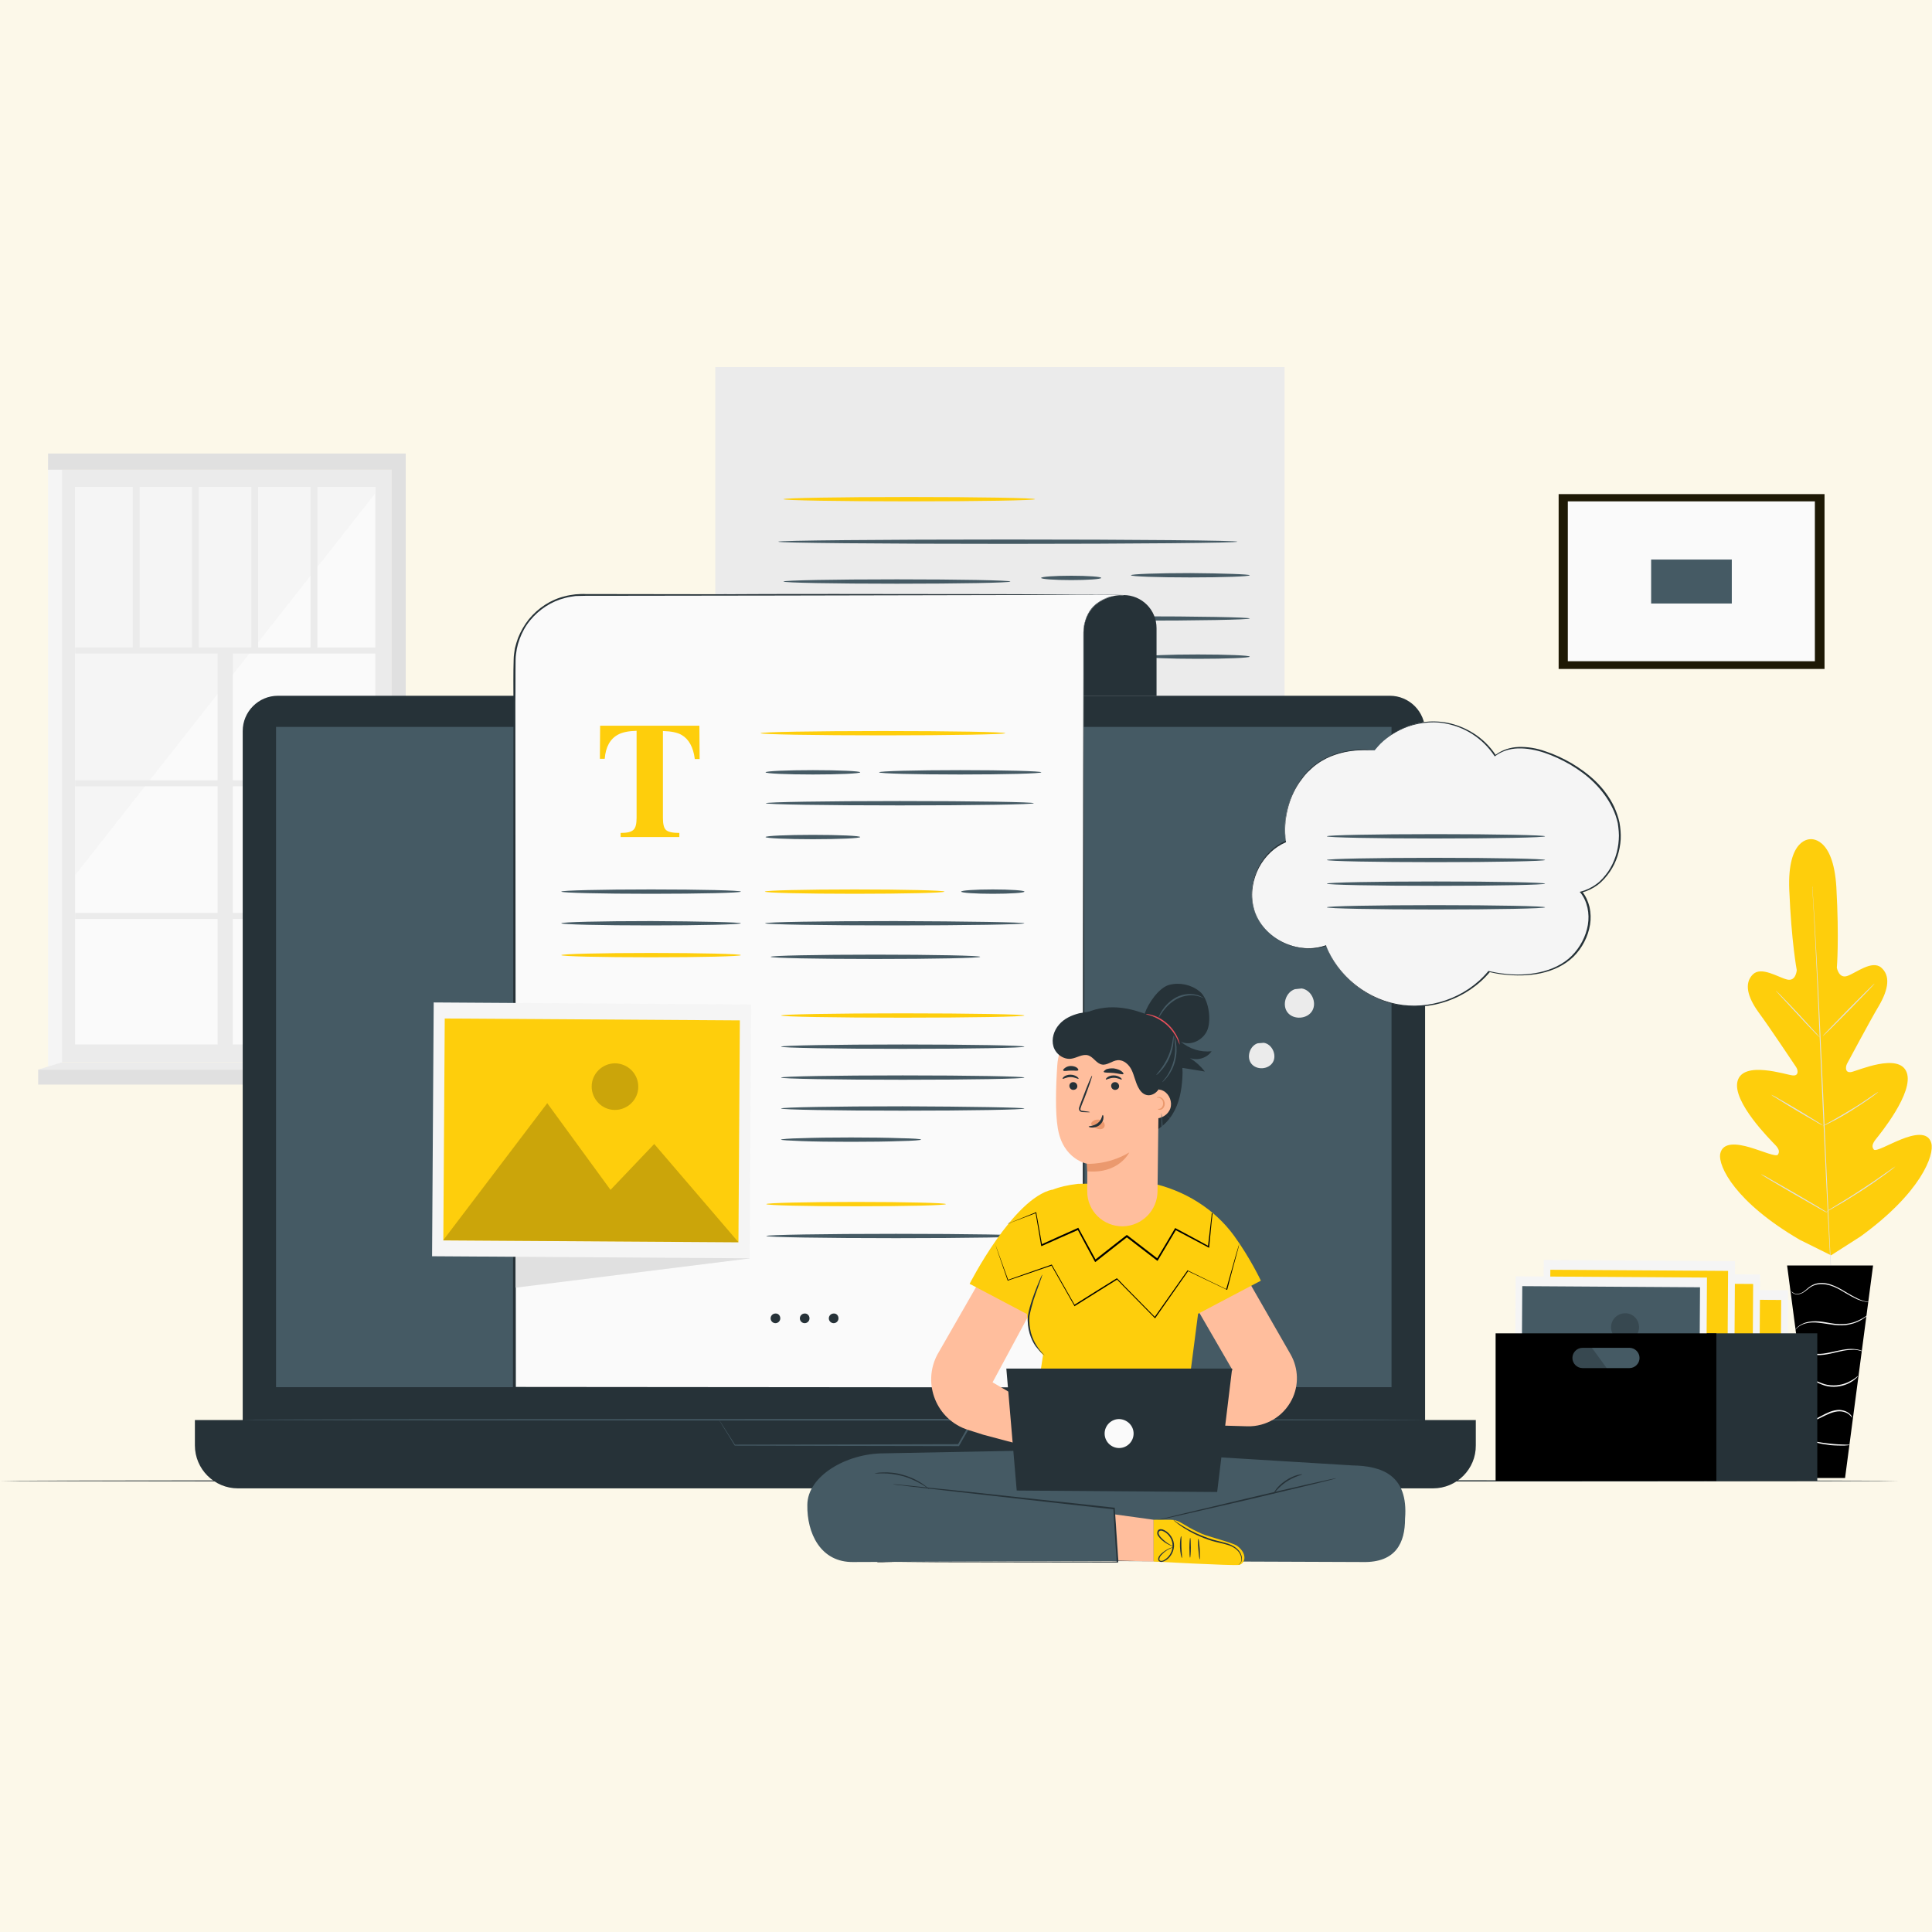<?xml version="1.0" encoding="utf-8"?>
<!-- Generator: Adobe Illustrator 26.0.3, SVG Export Plug-In . SVG Version: 6.00 Build 0)  -->
<svg version="1.1" xmlns="http://www.w3.org/2000/svg" xmlns:xlink="http://www.w3.org/1999/xlink" x="0px" y="0px"
	 viewBox="0 0 800 800" style="enable-background:new 0 0 800 800;" xml:space="preserve">
<style type="text/css">
	.st0{fill:#FCF8E9;}
	.st1{fill:#EBEBEB;}
	.st2{fill:#FAFAFA;}
	.st3{fill:#F5F5F5;}
	.st4{fill:#E0E0E0;}
	.st5{fill:#FECE0C;}
	.st6{fill:#1E1905;}
	.st7{fill:#455A64;}
	.st8{fill:#263238;}
	.st9{opacity:0.2;}
	.st10{fill:#FFBE9D;}
	.st11{fill:#EB996E;}
	.st12{fill:#E8505B;}
</style>
<g id="Layer_2">
	<rect class="st0" width="800" height="800"/>
</g>
<g id="Speech_Bubble">
	<g>
		<g>
			<g>
				<rect x="25.6" y="194.5" class="st1" width="136.6" height="245.3"/>
			</g>
			<g>
				<rect x="31.1" y="201.6" class="st2" width="124.3" height="230.9"/>
			</g>
			<g>
				<polygon class="st3" points="155.3,204.4 31.1,362.4 31.1,201.6 155.3,201.6 				"/>
			</g>
			<g>
				<rect x="31.1" y="268.1" class="st1" width="127" height="2.5"/>
			</g>
			<g>
				<rect x="31.1" y="323.1" class="st1" width="127" height="2.5"/>
			</g>
			<g>
				<rect x="31.1" y="378" class="st1" width="127" height="2.5"/>
			</g>
			<g>
				
					<rect x="8.3" y="351.1" transform="matrix(6.123234e-17 -1 1 6.123234e-17 -260.982 447.409)" class="st1" width="169.8" height="6.3"/>
			</g>
			<g>
				<rect x="55" y="201.6" class="st1" width="2.8" height="67.7"/>
			</g>
			<g>
				<rect x="79.5" y="201.6" class="st1" width="2.8" height="67.7"/>
			</g>
			<g>
				<rect x="104.1" y="201.6" class="st1" width="2.8" height="67.7"/>
			</g>
			<g>
				<rect x="128.6" y="201.6" class="st1" width="2.8" height="67.7"/>
			</g>
			<g>
				<rect x="19.9" y="190.4" class="st3" width="5.8" height="251"/>
			</g>
			<g>
				<polygon class="st4" points="168,442.1 162.2,439.9 162.2,190.4 168,190.4 				"/>
			</g>
			<g>
				<rect x="19.9" y="187.8" class="st4" width="148.1" height="6.7"/>
			</g>
			<g>
				<rect x="15.8" y="442.9" class="st4" width="156.1" height="6.2"/>
			</g>
			<g>
				<polygon class="st1" points="162.2,439.9 171.9,442.9 15.8,442.9 25.6,439.9 				"/>
			</g>
		</g>
		<g>
			<g>
				<g>
					<path class="st5" d="M749.7,347.5c0,0-9.7-0.7-8.8,21c0.9,21.7,3.1,33.2,3.1,33.2s-0.3,4.8-4,3.9c-3.7-0.9-10.7-5.6-14.2-2.1
						c-3.6,3.6-2.3,9.2,2.4,15.7c4.8,6.5,14.6,21.3,15.5,22.6c0.9,1.3,1.2,3.8-1.4,3.5c-2.6-0.2-20.4-6.3-22.8,2.3
						c-2.4,8.6,13.9,24.7,15.6,26.5c1.7,1.8,1.8,2.9,1.1,4c-0.7,1.1-6.5-1.5-11.6-3c-5.1-1.5-11.3-2.4-12.3,2.7
						c-0.9,5.1,6.2,20,33,35.6l12.9,6.4l12.2-7.8c25.1-18.2,30.7-33.8,29.3-38.7c-1.4-5-7.5-3.5-12.5-1.5c-5,2-10.5,5.2-11.3,4.2
						c-0.8-1-0.8-2.1,0.7-4.1c1.6-2,16.1-19.6,12.9-27.9c-3.2-8.3-20.3-0.6-22.9-0.1c-2.6,0.5-2.5-2-1.8-3.4
						c0.8-1.4,9.1-17.1,13.2-24c4.1-7,4.8-12.6,0.9-15.9c-3.8-3.1-10.3,2.2-13.9,3.5c-3.6,1.3-4.4-3.4-4.4-3.4s1-11.7-0.2-33.3
						c-1.3-21.6-11-19.9-11-19.9"/>
				</g>
				<g>
					<g>
						<path class="st4" d="M750.4,366.9c0,0,0,0.2,0.1,0.5c0,0.3,0.1,0.8,0.1,1.3c0.1,1.2,0.2,2.9,0.3,5.1
							c0.3,4.4,0.7,10.9,1.1,18.8c0.9,15.9,1.9,37.9,3,62.1c1.1,24.3,2,46.2,2.8,62.1c0.4,7.9,0.7,14.4,1,18.8
							c0.1,2.2,0.2,3.9,0.3,5.1c0,0.6,0,1,0.1,1.3c0,0.3,0,0.5,0,0.5s0-0.2-0.1-0.5c0-0.3-0.1-0.8-0.1-1.3c-0.1-1.2-0.2-2.9-0.3-5.1
							c-0.3-4.4-0.7-10.9-1.1-18.8c-0.9-15.9-1.9-37.9-3-62.1c-1.1-24.3-2-46.2-2.8-62.1c-0.4-7.9-0.7-14.4-1-18.8
							c-0.1-2.2-0.2-3.9-0.3-5.1c0-0.6,0-1-0.1-1.3C750.4,367,750.4,366.9,750.4,366.9z"/>
					</g>
				</g>
				<g>
					<g>
						<path class="st4" d="M735.4,410.3c0,0,0.3,0.2,0.8,0.7c0.5,0.5,1.2,1.1,2,2c1.7,1.7,4,4.1,6.5,6.8c2.4,2.6,4.6,5,6.3,6.9
							c0.8,0.8,1.4,1.5,1.9,2.1c0.5,0.5,0.7,0.8,0.7,0.8c0,0-0.3-0.2-0.8-0.7c-0.5-0.5-1.2-1.1-2-2c-1.7-1.7-3.9-4.1-6.4-6.8
							c-2.4-2.6-4.6-5-6.3-6.8c-0.8-0.8-1.4-1.5-1.9-2.1C735.6,410.6,735.3,410.3,735.4,410.3z"/>
					</g>
				</g>
				<g>
					<g>
						<path class="st4" d="M754.8,429c-0.1-0.1,4.6-5,10.5-11c5.9-6,10.8-10.8,10.9-10.7c0.1,0.1-4.6,5-10.5,11
							C759.8,424.3,754.9,429.1,754.8,429z"/>
					</g>
				</g>
				<g>
					<g>
						<path class="st4" d="M754.8,466.3c0,0,0.3-0.2,0.9-0.6c0.7-0.4,1.5-0.9,2.5-1.4c2.1-1.2,5.1-2.9,8.2-4.8c3.2-1.9,6-3.8,8-5.2
							c0.9-0.6,1.7-1.2,2.4-1.6c0.6-0.4,0.9-0.6,0.9-0.5c0,0-0.3,0.3-0.8,0.7c-0.5,0.4-1.3,1-2.3,1.7c-2,1.4-4.8,3.3-8,5.3
							c-3.2,2-6.1,3.6-8.3,4.7c-1.1,0.6-2,1-2.6,1.3C755.2,466.2,754.8,466.4,754.8,466.3z"/>
					</g>
				</g>
				<g>
					<g>
						<path class="st4" d="M733.4,453.3c0,0,0.3,0.1,0.9,0.4c0.6,0.3,1.4,0.7,2.3,1.3c2,1.1,4.7,2.7,7.6,4.4c3,1.8,5.6,3.4,7.5,4.6
							c1,0.6,1.7,1.1,2.3,1.4c0.5,0.3,0.8,0.6,0.8,0.6c0,0-0.3-0.1-0.9-0.4c-0.6-0.3-1.4-0.7-2.3-1.3c-2-1.1-4.7-2.7-7.6-4.4
							c-3-1.8-5.6-3.4-7.5-4.6c-1-0.6-1.7-1.1-2.3-1.4C733.7,453.5,733.4,453.3,733.4,453.3z"/>
					</g>
				</g>
				<g>
					<g>
						<path class="st4" d="M729.2,486.2c0,0,0.4,0.2,1.1,0.5c0.8,0.4,1.8,1,3,1.7c2.5,1.4,6,3.4,9.8,5.6c3.8,2.2,7.3,4.3,9.7,5.7
							c1.2,0.7,2.1,1.3,2.9,1.8c0.7,0.4,1.1,0.7,1,0.7c0,0-0.4-0.2-1.1-0.5c-0.8-0.4-1.8-1-3-1.7c-2.5-1.4-6-3.4-9.8-5.6
							c-3.8-2.2-7.3-4.3-9.7-5.7c-1.2-0.7-2.1-1.3-2.9-1.8C729.6,486.5,729.2,486.3,729.2,486.2z"/>
					</g>
				</g>
				<g>
					<g>
						<path class="st4" d="M756.3,501.7c0,0,0.4-0.3,1.1-0.8c0.8-0.5,1.9-1.1,3.1-1.9c2.6-1.6,6.3-3.8,10.2-6.4c4-2.6,7.5-5,10-6.8
							c1.2-0.8,2.2-1.5,3-2.1c0.7-0.5,1.1-0.7,1.1-0.7c0,0-0.3,0.3-1,0.9c-0.7,0.5-1.7,1.3-2.9,2.2c-2.5,1.8-6,4.3-10,6.9
							c-4,2.6-7.6,4.8-10.3,6.3c-1.3,0.8-2.4,1.4-3.2,1.8C756.7,501.6,756.3,501.8,756.3,501.7z"/>
					</g>
				</g>
			</g>
			<g>
				<g>
					<g>
						<polygon points="775.6,524 740,524 751.6,612 764,612 						"/>
					</g>
				</g>
				<g>
					<g>
						<g>
							<path class="st3" d="M741.8,534.8c0,0,0,0.1,0.2,0.3c0.2,0.2,0.4,0.4,0.9,0.6c0.8,0.4,2.3,0.4,3.8-0.5c1.4-0.8,2.7-2.4,4.6-3
								c1.9-0.7,4.3-0.6,6.6,0.1c2.3,0.7,4.3,1.9,6.1,3c1.8,1.1,3.5,2,5,2.7c1.5,0.6,2.8,0.9,3.7,1.1c0.4,0.1,0.8,0.1,1,0.1
								c0.2,0,0.4,0,0.4,0c0-0.1-2-0.1-4.9-1.5c-1.4-0.7-3.1-1.6-4.9-2.7c-1.8-1.1-3.8-2.3-6.2-3.1c-2.3-0.8-4.9-0.9-6.9-0.1
								c-1,0.4-1.9,1-2.6,1.6c-0.7,0.6-1.4,1.2-2,1.6c-1.3,0.8-2.7,0.9-3.5,0.6C742.2,535.2,741.9,534.7,741.8,534.8z"/>
						</g>
					</g>
				</g>
				<g>
					<g>
						<g>
							<path class="st3" d="M743.1,551c0,0,0.3-0.4,0.8-0.9c0.6-0.6,1.5-1.3,2.8-1.8c1.3-0.5,3.1-0.8,5-0.7c1.9,0.1,4,0.5,6.2,0.8
								c2.2,0.4,4.4,0.5,6.4,0.3c2-0.3,3.7-0.8,5-1.4c1.3-0.6,2.3-1.3,3-1.8c0.7-0.5,1-0.8,1-0.9c-0.1-0.1-1.4,1.1-4.1,2.3
								c-1.3,0.6-3,1.1-4.9,1.3c-1.9,0.2-4,0.1-6.2-0.3c-2.2-0.4-4.3-0.8-6.3-0.8c-2,0-3.8,0.3-5.1,0.9c-1.4,0.6-2.3,1.4-2.9,2
								c-0.3,0.3-0.4,0.6-0.5,0.8C743.2,550.9,743.1,551,743.1,551z"/>
						</g>
					</g>
				</g>
				<g>
					<g>
						<g>
							<path class="st3" d="M771.6,559.7c0,0-0.3-0.2-1-0.5c-0.7-0.3-1.7-0.5-3-0.6c-1.3-0.1-2.8,0-4.5,0.3
								c-1.7,0.3-3.4,0.7-5.3,1.1c-1.9,0.4-3.7,0.7-5.3,0.6c-1.6-0.1-3.1-0.4-4.2-0.9c-2.3-1-3.1-2.5-3.2-2.4c0,0,0.1,0.4,0.6,0.9
								c0.5,0.5,1.3,1.2,2.4,1.8c1.2,0.6,2.7,1,4.4,1.1c1.7,0.1,3.6-0.2,5.5-0.6c1.9-0.4,3.7-0.9,5.3-1.2c1.6-0.3,3.1-0.4,4.4-0.4
								C770.1,559,771.6,559.8,771.6,559.7z"/>
						</g>
					</g>
				</g>
				<g>
					<g>
						<g>
							<path class="st3" d="M746.3,571.9c0,0.1,1.3-0.8,3.5-0.3c1.1,0.2,2.3,0.7,3.6,1.3c1.3,0.6,3,1.2,4.7,1.3
								c3.5,0.3,6.6-0.8,8.5-2c1-0.6,1.7-1.2,2.1-1.6c0.4-0.5,0.7-0.7,0.6-0.8c-0.1-0.1-1,1-3,2c-1.9,1.1-4.9,2.1-8.3,1.8
								c-3.4-0.2-6-2.2-8.3-2.5c-1.1-0.2-2.1,0-2.7,0.2C746.5,571.6,746.3,571.9,746.3,571.9z"/>
						</g>
					</g>
				</g>
				<g>
					<g>
						<g>
							<path class="st3" d="M748.3,588.8c0,0.1,1.2,0.1,3-0.6c1.8-0.6,4-2,6.6-3c1.3-0.5,2.6-0.8,3.8-0.8c1.2,0,2.2,0.3,3,0.7
								c1.6,0.8,2.1,2,2.2,1.9c0,0,0-0.3-0.3-0.8c-0.3-0.4-0.8-1-1.7-1.5c-0.8-0.5-2-0.8-3.2-0.9c-1.3,0-2.7,0.3-4,0.8
								c-2.7,1.1-4.8,2.5-6.5,3.2C749.4,588.6,748.3,588.7,748.3,588.8z"/>
						</g>
					</g>
				</g>
				<g>
					<g>
						<g>
							<path class="st3" d="M750,596.7c0,0.1,0.8,0.4,2.3,0.7c1.4,0.4,3.4,0.7,5.6,1c2.2,0.2,4.3,0.2,5.7,0.2
								c1.5-0.1,2.4-0.2,2.4-0.3c0-0.2-3.6,0-8-0.5C753.6,597.4,750.1,596.5,750,596.7z"/>
						</g>
					</g>
				</g>
			</g>
		</g>
		<g>
			<g>
				<rect x="645.4" y="204.6" class="st6" width="110.1" height="72.4"/>
			</g>
			<g>
				<rect x="649.2" y="207.6" class="st2" width="102.3" height="66.2"/>
			</g>
			<g>
				<rect x="683.7" y="231.7" class="st7" width="33.4" height="18.2"/>
			</g>
		</g>
		<g>
			<g>
				<path class="st8" d="M786.3,613.2c0,0.2-176,0.3-393.1,0.3C176,613.5,0,613.4,0,613.2s176-0.3,393.2-0.3
					C610.3,612.9,786.3,613,786.3,613.2z"/>
			</g>
		</g>
		<g>
			<g>
				<path class="st1" d="M515.7,395H296.2V152h235.7v226.8C531.9,387.7,524.6,395,515.7,395z"/>
			</g>
			<g>
				<g>
					<g>
						<path class="st7" d="M512.4,224.3c0,0.5-42.6,0.9-95.1,0.9c-52.6,0-95.1-0.4-95.1-0.9c0-0.5,42.6-0.9,95.1-0.9
							C469.8,223.4,512.4,223.8,512.4,224.3z"/>
					</g>
				</g>
				<g>
					<g>
						<path class="st7" d="M418.4,240.8c0,0.5-21,0.9-47,0.9c-26,0-47-0.4-47-0.9c0-0.5,21-0.9,47-0.9
							C397.4,239.9,418.4,240.3,418.4,240.8z"/>
					</g>
				</g>
				<g>
					<g>
						<path class="st7" d="M456,239.3c0,0.5-5.6,0.9-12.4,0.9c-6.9,0-12.5-0.4-12.5-0.9c0-0.5,5.6-0.9,12.5-0.9
							C450.4,238.4,456,238.8,456,239.3z"/>
					</g>
				</g>
				<g>
					<g>
						<path class="st7" d="M517.5,238.2c0,0.5-11,0.9-24.6,0.9c-13.6,0-24.6-0.4-24.6-0.9c0-0.5,11-0.9,24.6-0.9
							C506.5,237.4,517.5,237.8,517.5,238.2z"/>
					</g>
				</g>
				<g>
					<g>
						<path class="st7" d="M410.6,256.5c0,0.5-19.8,0.9-44.2,0.9c-24.4,0-44.2-0.4-44.2-0.9c0-0.5,19.8-0.9,44.2-0.9
							C390.8,255.6,410.6,256,410.6,256.5z"/>
					</g>
				</g>
				<g>
					<g>
						<path class="st7" d="M517.5,256.1c0,0.5-21.6,0.9-48.3,0.9c-26.7,0-48.3-0.4-48.3-0.9c0-0.5,21.6-0.9,48.3-0.9
							C495.9,255.2,517.5,255.6,517.5,256.1z"/>
					</g>
				</g>
				<g>
					<g>
						<path class="st7" d="M517.5,271.9c0,0.5-9.6,0.9-21.5,0.9c-11.9,0-21.5-0.4-21.5-0.9c0-0.5,9.6-0.9,21.5-0.9
							C507.9,271,517.5,271.4,517.5,271.9z"/>
					</g>
				</g>
			</g>
			<g>
				<g>
					<path class="st5" d="M428.6,206.7c0,0.5-23.3,0.9-52.1,0.9c-28.8,0-52.1-0.4-52.1-0.9c0-0.5,23.3-0.9,52.1-0.9
						C405.3,205.8,428.6,206.2,428.6,206.7z"/>
				</g>
			</g>
		</g>
		<g>
			<g>
				<g>
					<g>
						<g>
							<g>
								<g>
									<path class="st8" d="M575.5,611.9H115.1c-8,0-14.6-6.5-14.6-14.6V302.7c0-8,6.5-14.6,14.6-14.6h460.4
										c8,0,14.6,6.5,14.6,14.6v294.6C590.1,605.3,583.6,611.9,575.5,611.9z"/>
								</g>
							</g>
						</g>
						<g>
							<g>
								<g>
									<path class="st8" d="M593.4,616.3H98.5c-9.8,0-17.8-8-17.8-17.8v-10.5h530.4v10.5C611.2,608.3,603.2,616.3,593.4,616.3z"/>
								</g>
							</g>
						</g>
						<g>
							<g>
								<g>
									<rect x="114.3" y="301" class="st7" width="461.9" height="273.4"/>
								</g>
							</g>
						</g>
						<g>
							<g>
								<g>
									<g>
										<path class="st7" d="M297.7,587.9c0,0,0.2,0,0.5,0c0.4,0,0.9,0,1.6,0c1.4,0,3.4,0,6,0c5.3,0,12.9-0.1,22.4-0.1
											c19.1,0,45.4-0.1,74.8-0.2l0.6,0l-0.3,0.5c-0.9,1.6-2,3.3-3,5.1c-1.1,1.8-2.1,3.6-3.1,5.4l-0.1,0.2l-0.2,0
											c-40.7-0.1-75.5-0.1-92.6-0.2l-0.1,0l0-0.1c-2.1-3.4-3.7-6.1-4.9-7.9c-0.5-0.9-0.9-1.5-1.2-2
											C297.9,588.1,297.7,587.9,297.7,587.9s0.2,0.2,0.5,0.7c0.3,0.5,0.7,1.1,1.3,2c1.1,1.8,2.8,4.3,4.9,7.7l-0.1-0.1
											c17.2,0,51.9-0.1,92.6-0.2l-0.3,0.2c1-1.7,2.1-3.6,3.1-5.4c1-1.7,2-3.5,3-5.1l0.3,0.5c-29.3-0.1-55.6-0.1-74.5-0.2
											c-9.5,0-17.2-0.1-22.5-0.1c-2.6,0-4.7,0-6.1,0c-0.7,0-1.2,0-1.6,0C297.9,587.9,297.7,587.9,297.7,587.9z"/>
									</g>
								</g>
							</g>
						</g>
					</g>
				</g>
			</g>
			<g>
				<g>
					<line class="st8" x1="100.5" y1="587.9" x2="590.1" y2="587.9"/>
				</g>
				<g>
					<g>
						<path class="st7" d="M590.1,587.9c0,0.2-109.6,0.3-244.8,0.3c-135.2,0-244.8-0.1-244.8-0.3c0-0.2,109.6-0.3,244.8-0.3
							C480.5,587.6,590.1,587.8,590.1,587.9z"/>
					</g>
				</g>
			</g>
		</g>
		<g>
			<g>
				<path class="st8" d="M465.2,246.4L465.2,246.4c7.6,0,13.7,6.1,13.7,13.7v28.1h-40.9v-25.9c0-8.8,7.1-15.8,15.8-15.8H465.2z"/>
			</g>
			<g>
				<g>
					<path class="st8" d="M465.2,246.4c0,0.2-38.6,0.3-86.2,0.2c-47.6,0-86.2-0.2-86.2-0.4c0-0.2,38.6-0.3,86.2-0.2
						C426.6,246,465.2,246.2,465.2,246.4z"/>
				</g>
			</g>
			<g>
				<path class="st2" d="M464.8,246.3l-17.1-0.1l-24.8,0.2H241c-15.5,0-28,12.5-28,28v295.5v5.2h235.7V261.7
					C449.4,246.4,464.8,246.3,464.8,246.3z"/>
			</g>
			<g>
				<path class="st8" d="M464.8,246.3l-142.1,0.3l-71.1,0.1l-8.9,0c-1.5,0-2.9,0.1-4.4,0.1c-1.4,0.2-2.9,0.4-4.3,0.8
					c-5.7,1.4-10.8,4.8-14.5,9.3c-1.9,2.3-3.3,4.9-4.3,7.6c-0.2,0.7-0.5,1.4-0.7,2.1l-0.5,2.1c-0.2,1.4-0.5,2.9-0.5,4.3
					c-0.1,5.9,0,11.8-0.1,17.7l0.2,284.2l-0.6-0.6l235.7,0.2l-0.4,0.4l0.1-169l0.1-84.5l0.1-42.3l0-10.6l0-5.3c0-0.9,0-1.8,0.1-2.6
					c0.1-0.9,0.1-1.8,0.4-2.6c0.8-3.4,2.7-6.7,5.7-8.6c1.4-1,3.1-1.8,4.7-2.3C461.3,246.7,463,246.4,464.8,246.3z M464.8,246.3
					c-1.8,0.1-3.5,0.4-5.2,0.9c-1.7,0.5-3.3,1.3-4.7,2.3c-3,2-4.9,5.2-5.7,8.6c-0.3,0.8-0.3,1.7-0.4,2.6c-0.1,0.9-0.1,1.8-0.1,2.6
					l0,5.3l0,10.6l0.1,42.3L449,406l0.1,169l0,0.4l-0.4,0L213,575.6l-0.6,0l0-0.6l0.2-284.2c0-5.9-0.1-11.8,0.1-17.8
					c0-1.5,0.3-3,0.5-4.5l0.6-2.2c0.2-0.7,0.5-1.4,0.7-2.1c1.1-2.8,2.6-5.4,4.5-7.8c3.8-4.6,9-8.1,14.9-9.5c1.4-0.4,2.9-0.6,4.4-0.8
					c1.5-0.1,3-0.2,4.5-0.1l8.9,0l71.1,0.1L464.8,246.3z"/>
			</g>
			<g>
				<path class="st5" d="M248.5,300.5h41.1l0.1,13.8h-2c-0.6-4.9-2.5-8.3-5.5-10c-1.7-1-4.3-1.5-7.7-1.6v36c0,2.5,0.4,4.2,1.3,5
					c0.9,0.8,2.7,1.2,5.5,1.2v1.7H257v-1.7c2.7,0,4.4-0.4,5.3-1.3c0.9-0.8,1.3-2.5,1.3-5v-36c-3.3,0.1-5.9,0.6-7.7,1.6
					c-3.3,1.8-5.1,5.1-5.5,10h-2L248.5,300.5z"/>
			</g>
			<g>
				<g>
					<path class="st5" d="M416.3,303.6c0,0.5-22.7,0.9-50.7,0.9c-28,0-50.7-0.4-50.7-0.9c0-0.5,22.7-0.9,50.7-0.9
						C393.7,302.7,416.3,303.1,416.3,303.6z"/>
				</g>
			</g>
			<g>
				<g>
					<path class="st7" d="M356.2,319.8c0,0.5-8.8,0.9-19.6,0.9c-10.8,0-19.6-0.4-19.6-0.9c0-0.5,8.8-0.9,19.6-0.9
						C347.5,318.9,356.2,319.3,356.2,319.8z"/>
				</g>
			</g>
			<g>
				<g>
					<path class="st7" d="M306.8,369.2c0,0.5-16.7,0.9-37.2,0.9c-20.6,0-37.2-0.4-37.2-0.9c0-0.5,16.7-0.9,37.2-0.9
						C290.2,368.3,306.8,368.7,306.8,369.2z"/>
				</g>
			</g>
			<g>
				<g>
					<path class="st5" d="M391.1,369.2c0,0.5-16.7,0.9-37.2,0.9c-20.6,0-37.2-0.4-37.2-0.9c0-0.5,16.7-0.9,37.2-0.9
						C374.4,368.3,391.1,368.7,391.1,369.2z"/>
				</g>
			</g>
			<g>
				<g>
					<path class="st7" d="M306.8,382.3c0,0.5-16.7,0.9-37.2,0.9c-20.6,0-37.2-0.4-37.2-0.9c0-0.5,16.7-0.9,37.2-0.9
						C290.2,381.5,306.8,381.9,306.8,382.3z"/>
				</g>
			</g>
			<g>
				<g>
					<path class="st5" d="M306.8,395.5c0,0.5-16.7,0.9-37.2,0.9c-20.6,0-37.2-0.4-37.2-0.9c0-0.5,16.7-0.9,37.2-0.9
						C290.2,394.6,306.8,395,306.8,395.5z"/>
				</g>
			</g>
			<g>
				<g>
					<path class="st7" d="M356.2,346.6c0,0.5-8.8,0.9-19.6,0.9c-10.8,0-19.6-0.4-19.6-0.9c0-0.5,8.8-0.9,19.6-0.9
						C347.5,345.7,356.2,346.1,356.2,346.6z"/>
				</g>
			</g>
			<g>
				<g>
					<path class="st7" d="M424.2,369.2c0,0.5-5.8,0.9-13.1,0.9c-7.2,0-13.1-0.4-13.1-0.9c0-0.5,5.8-0.9,13.1-0.9
						C418.3,368.3,424.2,368.7,424.2,369.2z"/>
				</g>
			</g>
			<g>
				<g>
					<path class="st7" d="M431.2,319.8c0,0.5-15.1,0.9-33.6,0.9c-18.6,0-33.6-0.4-33.6-0.9c0-0.5,15-0.9,33.6-0.9
						C416.1,318.9,431.2,319.3,431.2,319.8z"/>
				</g>
			</g>
			<g>
				<g>
					<path class="st7" d="M428.1,332.6c0,0.5-24.9,0.9-55.5,0.9c-30.7,0-55.5-0.4-55.5-0.9c0-0.5,24.9-0.9,55.5-0.9
						C403.3,331.7,428.1,332.1,428.1,332.6z"/>
				</g>
			</g>
			<g>
				<g>
					<path class="st7" d="M424.2,382.3c0,0.5-24.1,0.9-53.7,0.9c-29.7,0-53.7-0.4-53.7-0.9c0-0.5,24.1-0.9,53.7-0.9
						C400.1,381.5,424.2,381.9,424.2,382.3z"/>
				</g>
			</g>
			<g>
				<g>
					<path class="st5" d="M424.2,420.5c0,0.5-22.6,0.9-50.4,0.9c-27.9,0-50.4-0.4-50.4-0.9c0-0.5,22.6-0.9,50.4-0.9
						C401.6,419.6,424.2,420,424.2,420.5z"/>
				</g>
			</g>
			<g>
				<g>
					<path class="st7" d="M424.2,433.4c0,0.5-22.6,0.9-50.4,0.9c-27.9,0-50.4-0.4-50.4-0.9c0-0.5,22.6-0.9,50.4-0.9
						C401.6,432.5,424.2,432.9,424.2,433.4z"/>
				</g>
			</g>
			<g>
				<g>
					<path class="st7" d="M424.2,446.2c0,0.5-22.6,0.9-50.4,0.9c-27.9,0-50.4-0.4-50.4-0.9c0-0.5,22.6-0.9,50.4-0.9
						C401.6,445.3,424.2,445.7,424.2,446.2z"/>
				</g>
			</g>
			<g>
				<g>
					<path class="st7" d="M424.2,459c0,0.5-22.6,0.9-50.4,0.9c-27.9,0-50.4-0.4-50.4-0.9c0-0.5,22.6-0.9,50.4-0.9
						C401.6,458.2,424.2,458.6,424.2,459z"/>
				</g>
			</g>
			<g>
				<g>
					<path class="st7" d="M381.4,471.9c0,0.2-3.2,0.5-8.5,0.6c-5.3,0.2-12.5,0.3-20.5,0.3c-8,0-15.3-0.1-20.5-0.3
						c-5.3-0.2-8.5-0.4-8.5-0.6c0-0.2,3.2-0.5,8.5-0.6c5.3-0.2,12.5-0.3,20.5-0.3c8,0,15.3,0.1,20.5,0.3
						C378.1,471.4,381.4,471.6,381.4,471.9z"/>
				</g>
			</g>
			<g>
				<g>
					<path class="st7" d="M405.9,396.2c0,0.5-19.4,0.9-43.4,0.9c-24,0-43.4-0.4-43.4-0.9c0-0.5,19.4-0.9,43.4-0.9
						C386.5,395.3,405.9,395.7,405.9,396.2z"/>
				</g>
			</g>
			<g>
				<g>
					<g>
						<g>
							<polygon class="st4" points="305.1,422 310.4,521.1 213.5,533.2 213.5,421.1 							"/>
						</g>
					</g>
				</g>
				<g>
					<g>
						<g>
							
								<rect x="192.5" y="402.3" transform="matrix(6.424597e-03 -1 1 6.424597e-03 -224.625 710.106)" class="st3" width="105.1" height="131.5"/>
						</g>
					</g>
				</g>
				<g>
					
						<rect x="199" y="407" transform="matrix(6.424121e-03 -1 1 6.424121e-03 -224.709 710.019)" class="st5" width="91.9" height="122.2"/>
				</g>
				<g class="st9">
					<polygon points="183.5,513.6 226.6,456.8 252.8,492.7 270.9,473.7 305.8,514.4 					"/>
				</g>
				<g class="st9">
					<g>
						<g>
							<path d="M264.3,450c0,5.3-4.4,9.6-9.7,9.6c-5.3,0-9.6-4.4-9.6-9.7c0-5.3,4.4-9.6,9.7-9.6C260.1,440.4,264.3,444.7,264.3,450z
								"/>
						</g>
					</g>
				</g>
			</g>
			<g>
				<g>
					<path class="st8" d="M323.1,545.9c0,1.1-0.9,2-2,2c-1.1,0-2-0.9-2-2s0.9-2,2-2C322.2,543.8,323.1,544.7,323.1,545.9z"/>
				</g>
				<g>
					<path class="st8" d="M335.2,545.9c0,1.1-0.9,2-2,2c-1.1,0-2-0.9-2-2s0.9-2,2-2C334.2,543.8,335.2,544.7,335.2,545.9z"/>
				</g>
				<g>
					<path class="st8" d="M347.2,545.9c0,1.1-0.9,2-2,2c-1.1,0-2-0.9-2-2s0.9-2,2-2C346.3,543.8,347.2,544.7,347.2,545.9z"/>
				</g>
			</g>
			<g>
				<g>
					<path class="st5" d="M391.7,498.6c0,0.5-16.7,0.9-37.2,0.9c-20.6,0-37.2-0.4-37.2-0.9c0-0.5,16.7-0.9,37.2-0.9
						C375,497.7,391.7,498.1,391.7,498.6z"/>
				</g>
			</g>
			<g>
				<g>
					<path class="st7" d="M424.7,511.8c0,0.5-24.1,0.9-53.7,0.9c-29.7,0-53.7-0.4-53.7-0.9c0-0.5,24.1-0.9,53.7-0.9
						C400.7,510.9,424.7,511.3,424.7,511.8z"/>
				</g>
			</g>
		</g>
		<g>
			<g>
				<g>
					<g>
						<g>
							
								<rect x="669" y="526.1" transform="matrix(6.423259e-03 -1 1 6.423259e-03 130.416 1262.669)" class="st3" width="63.3" height="79.2"/>
						</g>
					</g>
				</g>
				
					<rect x="672.9" y="528.9" transform="matrix(6.424412e-03 -1 1 6.424412e-03 130.364 1262.616)" class="st5" width="55.3" height="73.6"/>
				<polygon class="st9" points="663.6,593.1 689.5,558.9 705.3,580.5 716.2,569.1 737.2,593.6 				"/>
				<g class="st9">
					<g>
						<path d="M712.2,554.8c0,3.2-2.6,5.8-5.8,5.8c-3.2,0-5.8-2.6-5.8-5.8c0-3.2,2.6-5.8,5.8-5.8C709.7,549,712.2,551.6,712.2,554.8
							z"/>
					</g>
				</g>
			</g>
			<g>
				<g>
					<g>
						<g>
							
								<rect x="657.3" y="519.5" transform="matrix(6.424794e-03 -1 1 6.424794e-03 125.487 1244.485)" class="st3" width="63.3" height="79.2"/>
						</g>
					</g>
				</g>
				
					<rect x="661.3" y="522.3" transform="matrix(6.424412e-03 -1 1 6.424412e-03 125.436 1244.433)" class="st5" width="55.3" height="73.6"/>
				<polygon class="st9" points="652,586.5 677.9,552.3 693.7,573.9 704.6,562.5 725.6,587 				"/>
				<g class="st9">
					<g>
						<path d="M700.6,548.2c0,3.2-2.6,5.8-5.8,5.8s-5.8-2.6-5.8-5.8c0-3.2,2.6-5.8,5.8-5.8C698.1,542.4,700.6,545,700.6,548.2z"/>
					</g>
				</g>
			</g>
			<g>
				<g>
					<g>
						<g>
							
								<rect x="647" y="514" transform="matrix(6.423248e-03 -1 1 6.423248e-03 120.675 1228.714)" class="st3" width="63.3" height="79.2"/>
						</g>
					</g>
				</g>
				
					<rect x="650.9" y="516.8" transform="matrix(6.422861e-03 -1 1 6.422861e-03 120.625 1228.662)" class="st5" width="55.3" height="73.6"/>
				<polygon class="st9" points="641.6,581.1 667.5,546.8 683.3,568.5 694.2,557 715.2,581.5 				"/>
				<g class="st9">
					<g>
						<path d="M690.3,542.8c0,3.2-2.6,5.8-5.8,5.8c-3.2,0-5.8-2.6-5.8-5.8c0-3.2,2.6-5.8,5.8-5.8
							C687.7,536.9,690.3,539.6,690.3,542.8z"/>
					</g>
				</g>
			</g>
			<g>
				<g>
					<g>
						<g>
							
								<rect x="635.4" y="520.8" transform="matrix(6.423259e-03 -1 1 6.423259e-03 102.335 1223.857)" class="st3" width="63.3" height="79.2"/>
						</g>
					</g>
				</g>
				
					<rect x="639.3" y="523.6" transform="matrix(6.422859e-03 -1 1 6.422859e-03 102.284 1223.805)" class="st7" width="55.3" height="73.6"/>
				<polygon class="st9" points="630,587.9 655.9,553.6 671.7,575.3 682.6,563.8 703.6,588.3 				"/>
				<g class="st9">
					<g>
						<path d="M678.7,549.6c0,3.2-2.6,5.8-5.8,5.8c-3.2,0-5.8-2.6-5.8-5.8c0-3.2,2.6-5.8,5.8-5.8
							C676.1,543.7,678.7,546.4,678.7,549.6z"/>
					</g>
				</g>
			</g>
			<g>
				<rect x="706.8" y="552.1" class="st8" width="45.7" height="61.1"/>
				<path d="M619.3,552.1v61.1h91.4v-61.1H619.3z M674.7,566.5h-19.4c-2.3,0-4.2-1.9-4.2-4.2c0-2.3,1.9-4.2,4.2-4.2h19.4
					c2.3,0,4.2,1.9,4.2,4.2C678.9,564.6,677,566.5,674.7,566.5z"/>
			</g>
		</g>
		<g>
			<g>
				<g>
					<g>
						<path class="st7" d="M560,606.8l-85-5.2c-0.5-1.2-0.9-1.9-0.9-1.9l-23,0.5l-7.5-0.5c0,0-0.1,0.2-0.3,0.6l-77.4,1.5
							c-15.4,0-31.6,9.4-31.6,21.4c-0.2,11.4,5.3,23.9,19.2,23.6l105.4-0.4l105.4,0.4c13.8,0.3,17.5-8.1,17.5-17.9
							C583.3,610.5,571.8,607,560,606.8z"/>
					</g>
					<g>
						<g>
							<path class="st8" d="M363,646.9c0,0,0.2,0,0.5,0c0.4,0,0.9,0,1.5,0c1.3,0,3.3,0,5.7-0.1c5,0,12.2-0.1,21.2-0.1
								c18,0,42.9-0.1,70.8-0.1l-0.3,0.3c-0.1-2.3-0.3-4.8-0.5-7.3c-0.3-5.1-0.6-10.1-0.9-14.9l0.3,0.3c-25.9-2.9-48.8-5.4-65.2-7.3
								c-8.2-0.9-14.8-1.7-19.3-2.2c-2.2-0.3-4-0.5-5.2-0.6c-0.6-0.1-1-0.1-1.3-0.2c-0.3,0-0.5-0.1-0.5-0.1c0,0,0.2,0,0.5,0
								c0.3,0,0.8,0.1,1.4,0.1c1.2,0.1,3,0.3,5.2,0.5c4.6,0.5,11.1,1.2,19.3,2c16.4,1.8,39.3,4.3,65.2,7.1l0.2,0l0,0.2
								c0.3,4.8,0.6,9.8,0.9,14.9c0.2,2.5,0.3,5,0.5,7.3l0,0.3l-0.3,0c-27.9,0-52.8-0.1-70.8-0.1c-9,0-16.2-0.1-21.2-0.1
								c-2.5,0-4.4,0-5.7-0.1c-0.6,0-1.1,0-1.5,0C363.2,646.9,363,646.9,363,646.9z"/>
						</g>
					</g>
					<g>
						<g>
							<path class="st8" d="M384.8,616.6c-0.1,0.1-1.1-0.8-3-1.9c-1.9-1.1-4.6-2.5-7.7-3.4c-3.2-0.9-6.2-1.2-8.4-1.2
								c-2.2,0-3.5,0.1-3.5,0c0,0,0.3-0.1,0.9-0.2c0.6-0.1,1.5-0.2,2.6-0.2c2.2-0.1,5.3,0.1,8.5,1.1c3.2,0.9,6,2.4,7.8,3.6
								c0.9,0.6,1.6,1.2,2.1,1.6C384.6,616.3,384.8,616.6,384.8,616.6z"/>
						</g>
					</g>
					<g>
						<g>
							<path class="st8" d="M553.4,612.1c0,0.2-16.7,4.2-37.5,9.1c-20.7,4.8-37.6,8.6-37.6,8.5c0-0.2,16.7-4.2,37.5-9.1
								C536.5,615.7,553.3,611.9,553.4,612.1z"/>
						</g>
					</g>
					<g>
						<g>
							<path class="st8" d="M539.2,610.5c0.1,0.2-3.2,0.8-6.6,3.1c-3.4,2.3-5.2,5.1-5.3,5c-0.1,0,0.3-0.8,1.1-1.9
								c0.8-1.1,2.1-2.4,3.9-3.6c1.7-1.2,3.5-1.9,4.8-2.3C538.3,610.5,539.2,610.4,539.2,610.5z"/>
						</g>
					</g>
				</g>
				<g>
					<path class="st10" d="M507.5,513.9l26.9,46.9c3.3,5.8,3.5,12.9,0.5,18.8l0,0c-3.5,6.9-10.6,11.2-18.4,11l-41.4-1.2l-1.1-15
						l36.4-7l-24.6-42.5L507.5,513.9z"/>
				</g>
				<g>
					<path class="st10" d="M407.2,594.1l38,10.1l0.8-11.4l-35-20.4l25.6-47.5l-21.5-11l-26.9,46.9l0,0c-6.5,12.1-0.4,27.2,12.7,31.3
						L407.2,594.1z"/>
				</g>
				<g>
					<path class="st5" d="M496.1,544l26-13.7c0,0-4.3-9.2-11.1-18.6c-8.1-11.1-20.5-18.9-34.7-21.9c0,0,0,0,0,0l-29.9,0.4
						c-4.3,0.5-7.8,1.3-10.7,2.5l0-0.1c-16.2,3.6-34.2,39-34.2,39l23.7,12.5l0.5,3.7c0.7,4.9,2.8,9.5,6.2,13.3l-6.9,45.3l76.8,1.6
						l-9.8-32.4L496.1,544z"/>
				</g>
				<g>
					<g>
						<path class="st8" d="M432.5,561.2c0,0-0.4-0.3-1.1-0.9c-0.7-0.6-1.6-1.6-2.6-2.9c-1.9-2.7-3.6-7.2-3.2-12.4
							c0.4-2.5,1.1-4.8,1.8-6.9c0.7-2.1,1.4-3.9,2-5.4c0.6-1.5,1.1-2.7,1.5-3.6c0.4-0.8,0.6-1.3,0.7-1.3c0,0-0.1,0.5-0.4,1.4
							c-0.4,1-0.8,2.2-1.3,3.6c-0.6,1.5-1.2,3.4-1.9,5.4c-0.6,2.1-1.3,4.4-1.7,6.8c-0.2,2.4,0.1,4.8,0.6,6.9
							c0.6,2.1,1.4,3.8,2.3,5.2C430.9,559.9,432.6,561.1,432.5,561.2z"/>
					</g>
				</g>
				<g>
					<g>
						<polygon class="st8" points="421,617.2 416.7,566.7 510.2,566.7 504,617.8 						"/>
					</g>
					<g>
						<path class="st2" d="M469.4,593.6c0,3.3-2.7,6-6,6c-3.3,0-6-2.7-6-6s2.7-6,6-6C466.7,587.7,469.4,590.3,469.4,593.6z"/>
					</g>
				</g>
				<g>
					<g>
						<polygon class="st10" points="461.8,627.1 477.7,629.3 477.7,646.6 463.1,646.2 						"/>
					</g>
					<g>
						<g>
							<path class="st5" d="M477.7,629.3h7.1c1.4,0,2.8,0.4,4,1.1l3.8,2.2c1.2,0.7,5.2,2.7,6.6,3.1c4.3,1.4,11.6,3.3,13.2,4.5
								c4.4,3.4,3.1,7.4,0.6,7.8c-2.1,0.4-35.3-1.4-35.3-1.4V629.3z"/>
						</g>
						<g>
							<g>
								<path class="st8" d="M489.4,645.1c-0.2,0-0.7-2-0.8-4.5c-0.1-2.5,0.3-4.5,0.5-4.5c0.2,0,0,2,0.1,4.5
									C489.3,643.1,489.6,645.1,489.4,645.1z"/>
							</g>
						</g>
						<g>
							<g>
								<path class="st8" d="M492.8,645c-0.2,0-0.3-1.8-0.3-4.1c0-2.3,0.2-4.1,0.3-4.1c0.2,0,0.3,1.8,0.3,4.1
									C493.1,643.2,492.9,645,492.8,645z"/>
							</g>
						</g>
						<g>
							<g>
								<path class="st8" d="M496.8,645.7c-0.2,0-0.4-1.9-0.6-4.2c-0.2-2.3-0.2-4.3,0-4.3c0.2,0,0.4,1.9,0.6,4.2
									C496.9,643.8,496.9,645.7,496.8,645.7z"/>
							</g>
						</g>
						<g>
							<g>
								<path class="st8" d="M486.3,640.5c0,0-0.5-0.1-1.5-0.5c-0.9-0.4-2.2-1-3.6-2.2c-0.3-0.3-0.7-0.6-1-1
									c-0.3-0.4-0.7-0.8-0.9-1.3c-0.2-0.5-0.2-1.2,0.2-1.8c0.2-0.3,0.5-0.4,0.9-0.5c0.3,0,0.7,0,1,0.1c2.3,0.8,4.3,3.1,4.7,5.9
									c0.3,2.8-1.2,5.5-3.2,6.8c-0.5,0.3-1,0.6-1.6,0.7c-0.3,0.1-0.6,0.1-0.9,0c-0.3-0.1-0.6-0.3-0.7-0.6c-0.3-0.6,0-1.2,0.2-1.6
									c0.3-0.5,0.6-0.8,0.9-1.1c1.3-1.2,2.6-1.9,3.5-2.3c0.9-0.4,1.5-0.4,1.5-0.4c0,0-0.5,0.2-1.4,0.6c-0.9,0.4-2.1,1.1-3.3,2.4
									c-0.3,0.3-0.6,0.6-0.8,1c-0.2,0.4-0.3,0.9-0.2,1.2c0.2,0.4,0.6,0.5,1.1,0.4c0.5-0.1,1-0.4,1.4-0.7c1.8-1.2,3.2-3.7,2.9-6.3
									c-0.3-2.6-2.2-4.7-4.2-5.4c-0.5-0.2-1-0.1-1.3,0.2c-0.3,0.3-0.3,0.9-0.1,1.3c0.4,0.9,1.1,1.5,1.7,2.1
									C484.2,639.9,486.4,640.4,486.3,640.5z"/>
							</g>
						</g>
					</g>
					<g>
						<g>
							<path class="st8" d="M512.9,647.9c0-0.1,0.5-0.3,0.9-1.1c0.4-0.8,0.3-2.2-0.5-3.6c-0.8-1.4-2.4-2.6-4.4-3.3
								c-2-0.7-4.4-1.1-6.9-1.8c-4.9-1.5-9-3.6-11.8-5.4c-1.4-0.9-2.5-1.7-3.2-2.3c-0.7-0.6-1.1-0.9-1.1-1c0,0,0.5,0.2,1.2,0.8
								c0.8,0.5,1.9,1.3,3.3,2.1c2.8,1.7,6.9,3.7,11.7,5.2c2.4,0.7,4.8,1.1,6.9,1.9c2.1,0.8,3.8,2.1,4.6,3.6
								c0.8,1.5,0.8,3.1,0.3,3.9c-0.2,0.4-0.5,0.7-0.7,0.8C513.1,647.9,512.9,648,512.9,647.9z"/>
						</g>
					</g>
				</g>
				<g>
					<g>
						<path d="M502.1,502.3c0,0,0,0.1,0,0.2c0,0.2,0,0.4-0.1,0.7c-0.1,0.7-0.1,1.6-0.3,2.8c-0.2,2.5-0.6,6-1,10.4l0,0.3l-0.2-0.1
							c-3.8-2-8.5-4.5-13.8-7.3l0.3-0.1c-2.3,3.8-4.8,8.1-7.5,12.6l-0.2,0.3l-0.3-0.2c-3.9-3-8.2-6.3-12.6-9.7l0.4,0
							c-1.8,1.4-3.6,2.8-5.5,4.3c-2.5,2-5,3.9-7.5,5.9l-0.3,0.2l-0.2-0.3c-2.5-4.6-4.9-9-7.1-13.2l0.4,0.1
							c-5.5,2.4-10.6,4.7-15.1,6.7l-0.3,0.1l-0.1-0.3c-0.9-5.2-1.6-9.7-2.3-13.5l0.2,0.1c-3.7,1.4-6.6,2.5-8.7,3.3
							c-1,0.4-1.7,0.6-2.3,0.9c-0.2,0.1-0.4,0.2-0.6,0.2c-0.1,0-0.2,0.1-0.2,0.1c0,0,0.1,0,0.2-0.1c0.2-0.1,0.3-0.2,0.6-0.3
							c0.6-0.2,1.3-0.5,2.3-0.9c2-0.8,4.9-2,8.6-3.5l0.2-0.1l0,0.2c0.7,3.8,1.5,8.3,2.4,13.4l-0.3-0.2c4.5-2.1,9.6-4.3,15.1-6.8
							l0.2-0.1l0.1,0.2c2.3,4.2,4.7,8.6,7.2,13.2l-0.4-0.1c2.4-1.9,4.9-3.9,7.5-5.9c1.9-1.5,3.7-2.9,5.5-4.3l0.2-0.1l0.2,0.1
							c4.4,3.4,8.7,6.7,12.6,9.7l-0.4,0.1c2.7-4.5,5.3-8.8,7.5-12.6l0.1-0.2l0.2,0.1c5.3,2.8,9.9,5.3,13.7,7.4l-0.3,0.1
							c0.5-4.4,0.9-7.9,1.2-10.3c0.1-1.2,0.3-2.1,0.3-2.8c0-0.3,0.1-0.5,0.1-0.7C502.1,502.4,502.1,502.3,502.1,502.3z"/>
					</g>
				</g>
				<g>
					<g>
						<path d="M513.2,515c0,0,0,0.1-0.1,0.3c-0.1,0.2-0.1,0.6-0.2,1c-0.2,0.9-0.6,2.1-1,3.7c-0.9,3.3-2.2,8-3.7,13.9l-0.1,0.2
							l-0.2-0.1c-4.6-2.2-10-4.8-16.1-7.7l0.3-0.1c-4.1,5.9-8.7,12.4-13.6,19.4l-0.2,0.3l-0.2-0.2c-4.1-4.2-8.5-8.6-13-13.2
							c-0.9-0.9-1.8-1.9-2.7-2.8l0.4,0c-6.1,3.8-12,7.5-17.6,11l-0.3,0.2l-0.1-0.3c-3.4-6-6.6-11.6-9.5-16.7l0.3,0.1
							c-6.9,2.4-13.1,4.5-18.1,6.2l-0.2,0.1l-0.1-0.2c-1.7-5-3.1-8.9-4-11.6c-0.4-1.3-0.8-2.4-1-3.1c-0.1-0.3-0.2-0.6-0.3-0.8
							c-0.1-0.2-0.1-0.3-0.1-0.3c0,0,0,0.1,0.1,0.3c0.1,0.2,0.2,0.5,0.3,0.8c0.3,0.7,0.6,1.7,1.1,3.1c1,2.7,2.4,6.6,4.2,11.6
							l-0.2-0.1c5-1.8,11.1-3.9,18-6.3l0.2-0.1l0.1,0.2c2.9,5.1,6.1,10.7,9.5,16.7l-0.4-0.1c5.6-3.5,11.4-7.2,17.6-11l0.2-0.1
							l0.2,0.2c0.9,0.9,1.8,1.8,2.7,2.8c4.5,4.6,8.9,9,13,13.2l-0.4,0c4.9-6.9,9.5-13.5,13.6-19.3l0.1-0.2l0.2,0.1
							c6.1,3,11.5,5.6,16.1,7.8l-0.3,0.1c1.7-5.9,3-10.6,3.9-13.8c0.5-1.6,0.8-2.8,1.1-3.7c0.1-0.4,0.2-0.7,0.3-1
							C513.2,515.1,513.2,515,513.2,515z"/>
					</g>
				</g>
			</g>
			<g>
				<g>
					<path class="st8" d="M501.7,435.3c-4.6,0.5-9.3-1-12.8-4c4.2,2.1,9.7-0.8,11.2-5.2c1.5-4.4,0.3-12.7-3.4-15.6
						c-3.5-2.8-8.2-3.8-12.5-2.7c-4.3,1.1-8.8,7.7-10.2,11.9l0.1,0.1c-0.7-0.3-1.3-0.5-2-0.7c-4.7-1.6-9.8-2.4-14.8-1.8
						c-5,0.6-9.8,2.6-13.5,5.9l29,46.7c5.3-0.5,9.9-4,12.7-8.5c2.8-4.5,3.8-9.9,4.1-15.2c0.1-1.3,0.1-2.7,0-4c3.1,0.5,6.2,1,9.3,1.5
						c-1.7-2.2-3.8-4.1-6.2-5.6C495.9,439.3,499.8,438.1,501.7,435.3z"/>
				</g>
				<g>
					<g>
						<g>
							<g>
								<g>
									<g>
										<g>
											<g>
												<g>
													<g>
														<g>
															<g>
																<g>
																	<path class="st10" d="M465,507.8c7.9-0.2,14.2-6.6,14.3-14.4l0.7-58.1l0,0c0-2.4-1.7-4.4-4.1-4.7l-24.5-6.2
																		c-7.9-0.8-13.1,8.8-13.6,16.7c-0.6,8.8-0.9,19.5,0.2,26c2.1,13.1,12.2,14.8,12.2,14.8c0,0,0,5.1,0,11.3
																		C450.1,501.4,456.8,507.9,465,507.8L465,507.8z"/>
																</g>
															</g>
														</g>
													</g>
												</g>
												<g>
													<g>
														<g>
															<g>
																<g>
																	<g>
																		<path class="st8" d="M442.8,449.6c0,0.9,0.7,1.7,1.6,1.7c0.9,0,1.7-0.6,1.7-1.5c0-0.9-0.7-1.7-1.6-1.7
																			C443.6,448,442.8,448.7,442.8,449.6z"/>
																	</g>
																</g>
															</g>
														</g>
													</g>
													<g>
														<g>
															<g>
																<g>
																	<g>
																		<g>
																			<path class="st8" d="M440,446.7c0.2,0.2,1.5-0.7,3.3-0.7c1.8,0,3.1,0.9,3.3,0.7c0.1-0.1-0.1-0.5-0.7-0.9
																				c-0.6-0.4-1.5-0.8-2.7-0.8c-1.1,0-2.1,0.4-2.6,0.8C440.1,446.2,439.9,446.6,440,446.7z"/>
																		</g>
																	</g>
																</g>
															</g>
														</g>
													</g>
												</g>
												<g>
													<g>
														<g>
															<g>
																<g>
																	<g>
																		<path class="st8" d="M460.1,449.6c0,0.9,0.7,1.7,1.6,1.7c0.9,0,1.7-0.6,1.7-1.5c0-0.9-0.7-1.7-1.6-1.7
																			C460.9,448,460.1,448.7,460.1,449.6z"/>
																	</g>
																</g>
															</g>
														</g>
													</g>
													<g>
														<g>
															<g>
																<g>
																	<g>
																		<g>
																			<path class="st8" d="M457.9,447c0.2,0.2,1.5-0.7,3.3-0.7c1.8,0,3.1,0.9,3.3,0.7c0.1-0.1-0.1-0.5-0.7-0.9
																				c-0.6-0.4-1.5-0.8-2.7-0.8c-1.1,0-2.1,0.4-2.6,0.8C458,446.5,457.8,446.9,457.9,447z"/>
																		</g>
																	</g>
																</g>
															</g>
														</g>
													</g>
												</g>
												<g>
													<g>
														<g>
															<g>
																<g>
																	<g>
																		<path class="st8" d="M451.3,460.5c0-0.1-1.1-0.3-2.9-0.5c-0.5,0-0.9-0.1-1-0.5c-0.1-0.3,0.1-0.8,0.3-1.4
																			c0.4-1.1,0.9-2.3,1.4-3.5c1.9-5,3.3-9.1,3.1-9.2c-0.2-0.1-1.9,3.9-3.8,9c-0.5,1.2-0.9,2.4-1.3,3.5
																			c-0.2,0.5-0.5,1.1-0.2,1.8c0.1,0.3,0.5,0.6,0.8,0.7c0.3,0.1,0.6,0.1,0.8,0.1C450.1,460.6,451.3,460.6,451.3,460.5
																			z"/>
																	</g>
																</g>
															</g>
														</g>
													</g>
												</g>
												<g>
													<g>
														<g>
															<g>
																<g>
																	<path class="st11" d="M450,481.9c0,0,8.8,0.6,17.6-4.7c0,0-4.3,9-17.4,7.8L450,481.9z"/>
																</g>
															</g>
														</g>
													</g>
												</g>
												<g>
													<g>
														<g>
															<g>
																<g>
																	<path class="st11" d="M452,464.8c0.7-0.9,1.8-1.3,2.9-1.2c0.8,0.1,1.6,0.5,2.1,1.1c0.5,0.6,0.6,1.6,0.1,2.2
																		c-0.5,0.7-1.5,0.8-2.4,0.6c-0.9-0.2-1.6-0.8-2.3-1.4c-0.2-0.2-0.4-0.3-0.5-0.5C451.8,465.3,451.8,465.1,452,464.8"
																		/>
																</g>
															</g>
														</g>
													</g>
												</g>
												<g>
													<g>
														<g>
															<g>
																<g>
																	<g>
																		<path class="st8" d="M456.6,461.7c-0.3,0-0.3,2-2,3.3c-1.7,1.4-3.8,1.2-3.8,1.5c0,0.1,0.5,0.4,1.4,0.4
																			c0.9,0,2.1-0.2,3.2-1.1c1-0.9,1.5-2,1.5-2.8C457,462.2,456.8,461.7,456.6,461.7z"/>
																	</g>
																</g>
															</g>
														</g>
													</g>
												</g>
											</g>
										</g>
									</g>
									<g>
										<g>
											<g>
												<g>
													<g>
														<path class="st8" d="M457,443.8c0.2,0.5,2,0.3,4.1,0.5c2.1,0.2,3.8,0.8,4.1,0.4c0.1-0.2-0.2-0.7-0.9-1.2
															c-0.7-0.5-1.8-0.9-3.1-1.1c-1.3-0.1-2.4,0.1-3.2,0.4C457.4,443.2,457,443.6,457,443.8z"/>
													</g>
												</g>
											</g>
										</g>
									</g>
									<g>
										<g>
											<g>
												<g>
													<g>
														<path class="st8" d="M440.3,443.3c0.3,0.4,1.6,0,3.1,0c1.5-0.1,2.8,0.3,3.1-0.2c0.1-0.2-0.1-0.6-0.6-1
															c-0.5-0.4-1.5-0.7-2.5-0.7c-1,0-1.9,0.4-2.4,0.8C440.3,442.7,440.1,443.1,440.3,443.3z"/>
													</g>
												</g>
											</g>
										</g>
									</g>
								</g>
							</g>
							<g>
								<g>
									<path class="st10" d="M478.5,451.6c1-0.7,2.4-0.4,3.4,0.2c2.4,1.4,3.6,4.6,2.7,7.2c-0.9,2.6-3.8,4.4-6.6,4.1"/>
								</g>
							</g>
							<g>
								<g>
									<g>
										<path class="st11" d="M479.4,459.2c0-0.1,0.5,0.1,1.1-0.2c0.6-0.2,1.2-1.2,1.1-2.2c0-1.1-0.7-1.9-1.4-2.1
											c-0.7-0.3-1.1-0.1-1.2-0.2c0-0.1,0.4-0.4,1.3-0.2c0.4,0.1,0.9,0.3,1.3,0.8c0.4,0.4,0.6,1.1,0.7,1.7
											c0.1,1.3-0.7,2.5-1.6,2.7C479.8,459.7,479.3,459.2,479.4,459.2z"/>
									</g>
								</g>
							</g>
						</g>
					</g>
				</g>
				<g>
					<g>
						<path class="st7" d="M483,461.8c0,0,0.2,0.1,0.6,0.4c0.4,0.4,1,0.8,1.6,1.3c1.5,1.2,3.4,2.9,5.7,4.8l0.2,0.2l-0.2,0.2
							c-2.1,2.5-4.5,5.7-7.1,9c-0.6,0.7-1.2,1.5-1.8,2.2l-0.5,0.6l0-0.7c-0.2-5.4-0.4-10.1-0.5-13.5c0-1.6-0.1-3-0.1-4
							c0-0.9,0-1.5,0-1.5c0,0,0.1,0.5,0.2,1.4c0.1,1,0.2,2.4,0.3,4c0.2,3.4,0.5,8.1,0.7,13.5l-0.5-0.2c0.6-0.7,1.2-1.4,1.8-2.2
							c2.6-3.3,5-6.5,7.2-9l0,0.4c-2.2-2-4.1-3.7-5.5-5c-0.6-0.6-1.1-1-1.5-1.4C483.2,462,483,461.8,483,461.8z"/>
					</g>
				</g>
				<g>
					<path class="st8" d="M456.4,418.6c-3.2,0.1-6.5,0.3-9.6,1c-3.1,0.8-6.2,2.2-8.3,4.7c-2.1,2.4-3.2,5.9-2.3,9
						c0.9,3.1,4.1,5.5,7.3,5.1c2.4-0.3,4.7-2.1,7.1-1.4c2.2,0.7,3.4,3.4,5.7,3.8c2.2,0.4,4.2-1.6,6.5-1.8c2.5-0.2,4.7,1.8,5.8,4.1
						c1.1,2.3,1.5,4.8,2.7,7.1c0.7,1.4,1.8,2.8,3.4,3.2c1.4,0.4,3-0.2,4.1-1.2c1.1-1,1.8-2.3,2.4-3.7c2.4-5.8,1.9-12.7-1.3-18.1
						c-3.2-5.4-9-9.2-15.2-9.9"/>
				</g>
				<g>
					<g>
						<path class="st12" d="M488.5,432.6c-0.1,0-0.4-1.1-1.2-2.7c-0.8-1.6-2.2-3.7-4.2-5.5c-2-1.8-4.3-3-5.9-3.6
							c-1.7-0.6-2.8-0.8-2.8-0.9c0,0,0.3,0,0.8,0c0.5,0.1,1.2,0.2,2.1,0.5c1.8,0.5,4.1,1.7,6.2,3.6c2.1,1.9,3.5,4.1,4.2,5.8
							c0.4,0.8,0.6,1.6,0.7,2.1C488.4,432.3,488.5,432.6,488.5,432.6z"/>
					</g>
				</g>
				<g>
					<g>
						<path class="st7" d="M498.5,413.3c-0.1,0.1-1.2-0.6-3.2-1c-2-0.4-4.9-0.2-7.7,1.2c-2.8,1.4-4.7,3.5-6,5.2
							c-1.2,1.7-1.8,2.8-1.9,2.8c0,0,0.1-0.3,0.3-0.9c0.2-0.5,0.6-1.3,1.2-2.2c1.1-1.7,3.1-4,6-5.5c2.9-1.5,6-1.5,8.1-1
							c1,0.2,1.8,0.6,2.3,0.9C498.3,413.1,498.5,413.3,498.5,413.3z"/>
					</g>
				</g>
				<g>
					<g>
						<path class="st7" d="M485.9,428.8c0.1,0,0.2,1,0,2.7c-0.1,1.7-0.6,4-1.6,6.3c-1,2.4-2.4,4.3-3.5,5.5c-1.1,1.3-1.9,1.9-2,1.8
							c-0.2-0.1,2.9-3,4.9-7.6C485.7,432.9,485.7,428.7,485.9,428.8z"/>
					</g>
				</g>
				<g>
					<g>
						<path class="st7" d="M486.2,429c0,0,0.2,0.3,0.3,0.8c0.2,0.5,0.4,1.2,0.5,2.2c0.3,1.9,0.3,4.5-0.4,7.3c-0.7,2.8-2,5.1-3.2,6.6
							c-0.6,0.7-1.1,1.3-1.5,1.7c-0.4,0.4-0.6,0.5-0.6,0.5c-0.1-0.1,0.7-0.9,1.8-2.4c1-1.5,2.2-3.8,2.9-6.5c0.7-2.7,0.7-5.3,0.5-7.1
							C486.5,430.2,486.1,429.1,486.2,429z"/>
					</g>
				</g>
			</g>
		</g>
		<g>
			<g>
				<path class="st1" d="M520.8,432c-3.3,1-4.8,5.8-2.6,8.5c2.2,2.7,7.1,2.4,8.9-0.7c1.7-3-0.4-7.5-3.8-8"/>
			</g>
			<g>
				<path class="st1" d="M536.2,409.6c-3.8,1.2-5.5,6.6-3,9.7c2.5,3.1,8.2,2.7,10.2-0.8c2-3.5-0.4-8.6-4.4-9.2"/>
			</g>
			<g>
				<g>
					<path class="st3" d="M569.2,310.7c-10.3-0.9-20.8,1.4-27.9,9c-7.1,7.6-10.5,18.5-8.9,28.7c-11,4.6-17,18.5-12.7,29.6
						c4.3,11.1,18.1,17.5,29.3,13.5c5,12.8,17.1,22.5,30.7,24.7c13.6,2.2,28.1-3.3,36.9-13.9c10.8,2.4,22.9,2.3,31.9-4.1
						c9.1-6.3,13.2-20.3,6.3-28.9c12.4-3,18.7-18.5,15-30.8c-3.7-12.2-14.7-21-26.5-26c-7.8-3.3-17.5-5-24.1,0.2
						c-5.3-8.2-14.7-13.5-24.5-14C585,298.5,575.2,303,569.2,310.7"/>
				</g>
				<g>
					<g>
						<path class="st8" d="M569.2,310.7c0,0,0.2-0.3,0.6-0.8c0.4-0.5,1.1-1.3,2-2.2c1.9-1.8,4.9-4.4,9.5-6.4c2.3-1,5-1.8,8.1-2.3
							c3-0.4,6.5-0.4,10,0.3c3.5,0.7,7.2,2.1,10.7,4.3c3.5,2.2,6.7,5.2,9.3,9.1l-0.3,0c2.7-2.1,6.2-3.3,9.8-3.4
							c3.6-0.1,7.4,0.5,11,1.8c3.7,1.2,7.3,2.9,10.8,4.9c3.5,2.1,6.9,4.5,10,7.5c3.1,3,5.8,6.6,7.7,10.6c0.9,2,1.7,4.2,2.2,6.5
							c0.4,2.3,0.6,4.6,0.5,6.9c-0.3,4.7-1.7,9.4-4.5,13.5c-1.4,2-3,3.9-5,5.4c-2,1.5-4.3,2.6-6.7,3.2l0.2-0.5
							c1.5,1.9,2.5,4.1,3.1,6.5c0.5,2.4,0.6,4.9,0.2,7.3c-0.8,4.9-3.2,9.6-6.8,13.2c-3.7,3.6-8.5,5.8-13.6,6.9
							c-5.1,1.1-10.4,1.1-15.7,0.5c-1.9-0.2-3.8-0.6-5.6-1l0.3-0.1c-9.5,11.4-25,16.5-38.6,13.7c-6.8-1.4-13-4.6-18.1-8.9
							c-5.1-4.3-9-9.8-11.3-15.7l0.3,0.2c-6.5,2.2-13.6,1.1-19.2-2c-5.6-3.1-9.8-8.3-11.2-14.2c-1.4-5.9-0.3-11.9,2.3-16.8
							c2.6-4.9,6.7-8.7,11.3-10.6l-0.1,0.2c-0.7-4.8-0.3-9.4,0.7-13.6c1.1-4.2,2.8-7.9,4.9-11c1-1.6,2.2-3,3.4-4.3
							c1.2-1.3,2.5-2.4,3.8-3.3c2.6-1.9,5.4-3.1,7.9-4c5.1-1.6,9.2-1.8,12-1.8C567.8,310.5,569.2,310.7,569.2,310.7c0,0-0.4,0-1.1,0
							c-0.7,0-1.8-0.1-3.2-0.1c-2.8,0.1-6.9,0.2-11.9,1.9c-2.5,0.8-5.2,2.1-7.8,4c-1.3,0.9-2.5,2.1-3.8,3.3
							c-1.2,1.3-2.3,2.7-3.4,4.3c-2.1,3.1-3.8,6.8-4.8,11c-1,4.1-1.4,8.7-0.7,13.4l0,0.2l-0.1,0.1c-4.5,1.9-8.5,5.6-11.1,10.5
							c-2.5,4.8-3.6,10.7-2.2,16.4c1.3,5.7,5.5,10.9,11,13.9c5.5,3,12.4,4.1,18.7,1.9l0.2-0.1l0.1,0.2c2.3,5.8,6.2,11.2,11.2,15.4
							c5,4.2,11.2,7.4,17.9,8.7c13.4,2.7,28.7-2.3,38-13.5l0.1-0.1l0.2,0c1.8,0.4,3.7,0.8,5.6,1c5.2,0.7,10.4,0.6,15.4-0.5
							c5-1.1,9.8-3.3,13.3-6.8c3.5-3.5,5.9-8.1,6.7-12.8c0.8-4.7-0.2-9.8-3.1-13.4l-0.3-0.3l0.4-0.1c2.4-0.6,4.6-1.7,6.5-3.1
							c2-1.4,3.5-3.3,4.9-5.2c2.7-4,4.1-8.6,4.4-13.2c0.2-2.3-0.1-4.6-0.4-6.8c-0.5-2.2-1.2-4.3-2.2-6.3c-1.9-4-4.6-7.5-7.6-10.5
							c-3-3-6.4-5.4-9.9-7.5c-3.5-2-7.1-3.7-10.7-4.9c-3.6-1.2-7.3-1.9-10.9-1.8c-3.6,0.1-6.9,1.2-9.5,3.2l-0.2,0.1l-0.1-0.2
							c-2.5-3.8-5.7-6.8-9.1-9c-3.4-2.2-7.1-3.6-10.6-4.3c-3.5-0.8-6.9-0.7-9.9-0.3c-3,0.4-5.7,1.2-8,2.2c-4.6,2-7.7,4.5-9.6,6.3
							c-0.9,0.9-1.6,1.6-2,2.2C569.5,310.4,569.2,310.7,569.2,310.7z"/>
					</g>
				</g>
			</g>
			<g>
				<g>
					<path class="st7" d="M639.8,346.3c0,0.5-20.3,0.9-45.2,0.9c-25,0-45.2-0.4-45.2-0.9c0-0.5,20.2-0.9,45.2-0.9
						C619.6,345.4,639.8,345.8,639.8,346.3z"/>
				</g>
			</g>
			<g>
				<g>
					<path class="st7" d="M639.8,356.1c0,0.5-20.3,0.9-45.2,0.9c-25,0-45.2-0.4-45.2-0.9c0-0.5,20.2-0.9,45.2-0.9
						C619.6,355.2,639.8,355.6,639.8,356.1z"/>
				</g>
			</g>
			<g>
				<g>
					<path class="st7" d="M639.8,365.9c0,0.5-20.3,0.9-45.2,0.9c-25,0-45.2-0.4-45.2-0.9c0-0.5,20.2-0.9,45.2-0.9
						C619.6,365,639.8,365.4,639.8,365.9z"/>
				</g>
			</g>
			<g>
				<g>
					<path class="st7" d="M639.8,375.7c0,0.5-20.3,0.9-45.2,0.9c-25,0-45.2-0.4-45.2-0.9c0-0.5,20.2-0.9,45.2-0.9
						C619.6,374.8,639.8,375.2,639.8,375.7z"/>
				</g>
			</g>
		</g>
	</g>
</g>
</svg>
